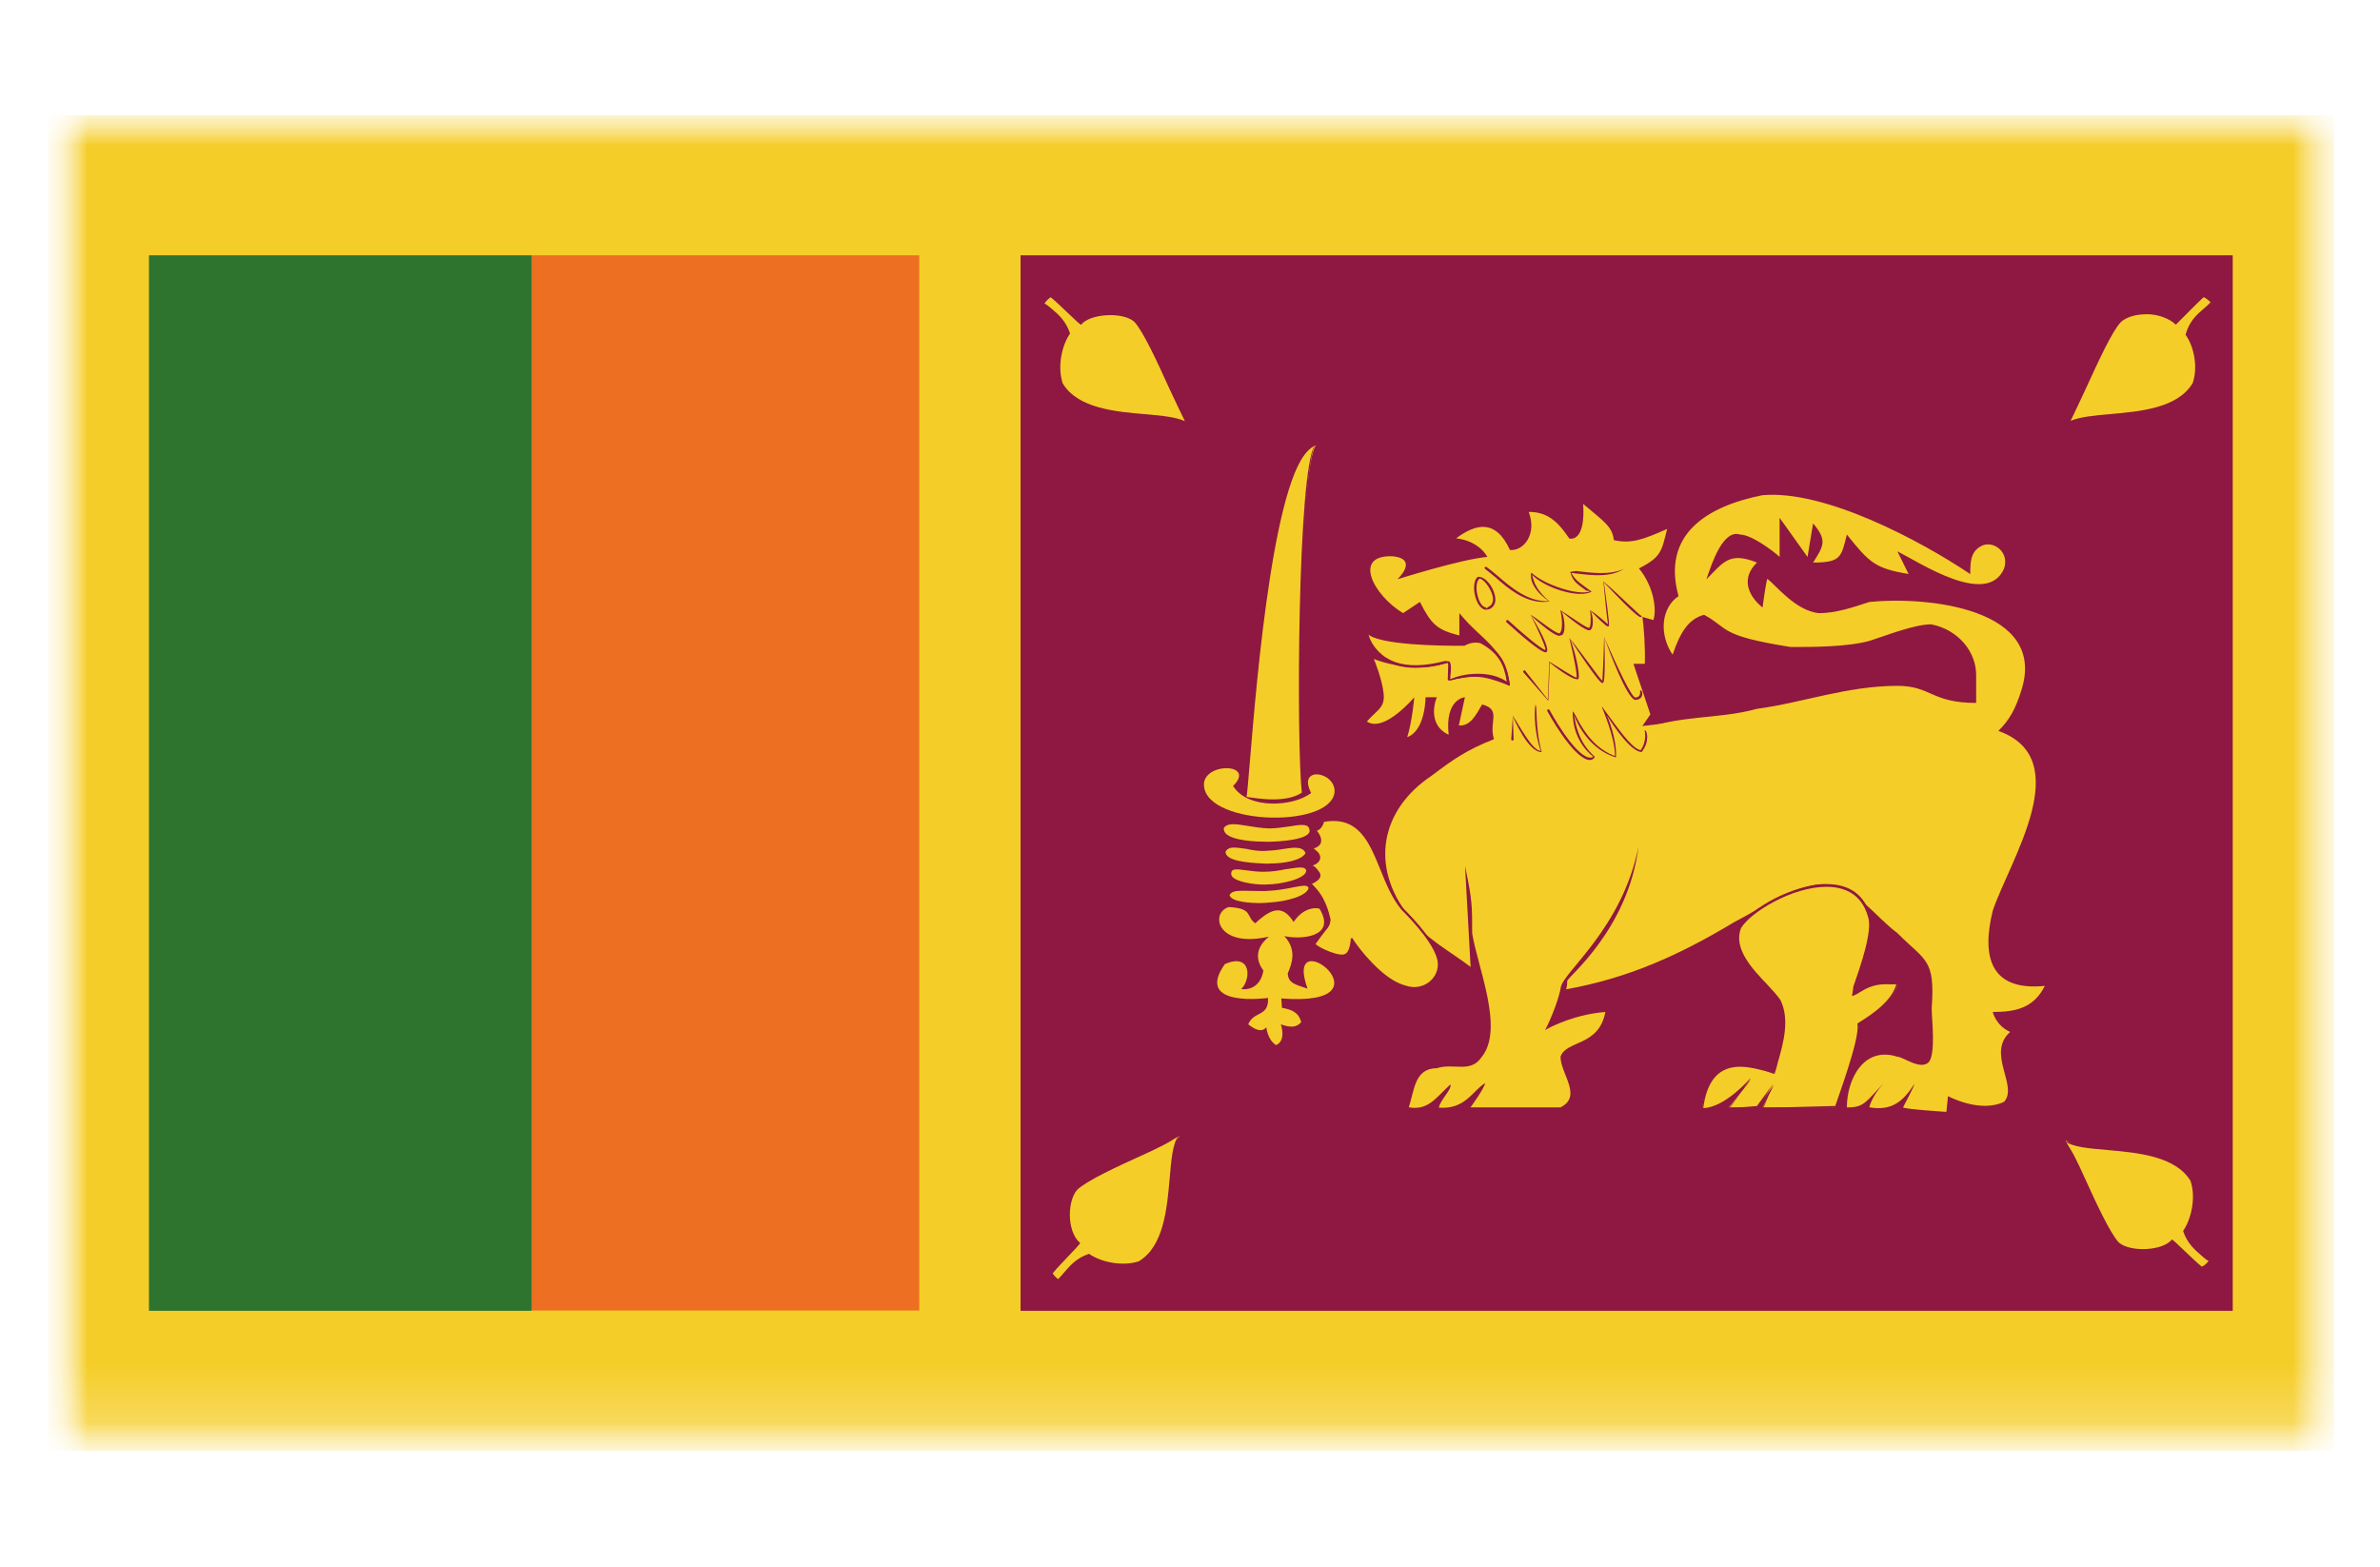 <?xml version="1.0" encoding="UTF-8"?> <svg xmlns="http://www.w3.org/2000/svg" width="41" height="27" viewBox="0 0 41 27" fill="none"><mask id="mask0_218_4366" style="mask-type:luminance" maskUnits="userSpaceOnUse" x="0" y="0" width="41" height="27"><path d="M40.632 0.126H0.926V26.631H40.632V0.126Z" fill="white"></path></mask><g mask="url(#mask0_218_4366)"><mask id="mask1_218_4366" style="mask-type:luminance" maskUnits="userSpaceOnUse" x="0" y="1" width="41" height="24"><path d="M40.295 1.986H0.823V24.772H40.295V1.986Z" fill="white"></path></mask><g mask="url(#mask1_218_4366)"><mask id="mask2_218_4366" style="mask-type:luminance" maskUnits="userSpaceOnUse" x="0" y="1" width="41" height="24"><path d="M40.207 1.985H0.825V24.991H40.207V1.985Z" fill="white"></path></mask><g mask="url(#mask2_218_4366)"><path d="M40.207 1.985H0.825V24.991H40.207V1.985Z" fill="#F5CD28"></path><path d="M15.836 4.398H9.151V22.576H15.836V4.398Z" fill="#ED6F22"></path><path d="M9.157 4.398H2.566V22.581H9.157V4.398Z" fill="#2F742E"></path><path d="M38.463 4.398H17.581V22.581H38.463V4.398Z" fill="#8E1841"></path><mask id="mask3_218_4366" style="mask-type:luminance" maskUnits="userSpaceOnUse" x="0" y="1" width="41" height="24"><path d="M40.207 1.986H0.825V24.992H40.207V1.986Z" fill="white"></path></mask><g mask="url(#mask3_218_4366)"><path d="M25.542 12.839L25.887 12.848C25.887 12.848 25.5 13.179 25.588 13.62C25.993 13.019 26.143 13.133 26.143 13.133C26.02 13.266 25.784 13.454 25.966 13.858C26.126 13.445 26.451 13.124 26.451 13.124C26.451 13.124 26.364 13.584 26.558 14.01C26.698 13.584 26.939 13.225 26.939 13.225C26.939 13.225 26.905 13.679 27.105 13.849C27.267 13.707 27.371 13.344 27.371 13.344C27.371 13.344 27.671 13.877 27.856 13.954C28.005 13.596 28.005 13.311 28.005 13.311C28.005 13.311 28.624 13.752 29.12 13.495C28.677 13.334 28.528 12.962 28.528 12.962C28.528 12.962 29.329 13.316 29.674 13.16C29.34 12.903 28.552 12.521 28.552 12.521C28.552 12.521 29.133 12.737 29.303 12.682C29.224 12.568 28.967 12.426 28.967 12.426L25.542 12.839Z" fill="#F5CD28"></path><path d="M26.578 14.015C26.372 13.644 26.416 13.24 26.43 13.144C26.388 13.226 26.122 13.515 25.987 13.869C25.776 13.484 25.967 13.287 26.091 13.158L26.12 13.13C26.087 13.144 25.933 13.144 25.605 13.635C25.478 13.176 25.871 12.837 25.876 12.832L25.544 12.869C25.531 12.869 25.525 12.855 25.525 12.841C25.525 12.831 25.534 12.818 25.544 12.823L25.888 12.832C25.899 12.873 25.525 13.194 25.61 13.617C25.834 13.222 25.995 13.122 26.082 13.112C26.131 13.102 26.154 13.112 26.157 13.117L26.123 13.186C25.998 13.319 25.824 13.498 25.987 13.851C26.107 13.438 26.434 13.112 26.437 13.112C26.471 13.135 26.388 13.589 26.579 13.997C26.68 13.579 26.921 13.217 26.922 13.213C26.959 13.226 26.927 13.676 27.121 13.836C27.245 13.698 27.349 13.345 27.349 13.341C27.393 13.346 27.688 13.859 27.864 13.938C27.982 13.599 27.984 13.318 27.984 13.314C28.001 13.305 28.385 13.553 28.772 13.553C28.884 13.553 29.002 13.535 29.108 13.479C28.665 13.355 28.513 12.992 28.507 12.974C28.535 12.961 29.07 13.181 29.445 13.181C29.528 13.181 29.607 13.168 29.664 13.145C29.332 12.929 28.552 12.548 28.546 12.548C28.561 12.516 29.02 12.671 29.231 12.671C29.259 12.671 29.281 12.671 29.298 12.666C29.209 12.584 28.96 12.451 28.958 12.446C28.991 12.418 29.24 12.556 29.321 12.671C29.2 12.731 28.908 12.662 28.72 12.602C28.974 12.712 29.447 12.961 29.687 13.144C29.357 13.328 28.652 13.043 28.535 12.992C28.589 13.043 28.75 13.341 29.126 13.474C28.654 13.764 28.082 13.392 28.004 13.336C28.028 13.377 28.013 13.639 27.879 13.965C27.673 13.896 27.405 13.441 27.36 13.368C27.371 13.427 27.268 13.735 27.122 13.868C26.92 13.716 26.915 13.358 26.918 13.253C26.884 13.349 26.696 13.661 26.58 14.014L26.578 14.015Z" fill="#8E1841"></path><path d="M30.362 8.531C31.428 8.434 33.073 9.306 33.942 9.89C33.942 9.692 33.942 9.5 34.138 9.403C34.329 9.306 34.621 9.5 34.525 9.793C34.234 10.467 33.073 9.692 32.686 9.498L32.879 9.888C32.3 9.792 32.203 9.691 31.816 9.209C31.718 9.594 31.718 9.691 31.234 9.691C31.419 9.402 31.479 9.306 31.234 9.016L31.138 9.594L30.657 8.92V9.594C30.557 9.497 30.17 9.209 29.977 9.209C29.686 9.112 29.493 9.691 29.396 9.98C29.687 9.691 29.783 9.498 30.268 9.691C30.007 9.939 30.083 10.237 30.363 10.466C30.363 10.466 30.416 10.063 30.445 9.971C30.599 10.086 30.927 10.517 31.331 10.563C31.623 10.563 31.912 10.466 32.203 10.37C33.169 10.27 35.301 10.467 34.814 11.917C34.719 12.211 34.621 12.399 34.426 12.591C35.783 13.078 34.621 14.822 34.329 15.689C34.138 16.464 34.273 17.079 35.226 16.984C35.033 17.369 34.719 17.433 34.329 17.433C34.329 17.433 34.381 17.667 34.629 17.777C34.215 18.144 34.771 18.703 34.525 18.98C34.108 19.182 33.558 18.883 33.558 18.883L33.53 19.154C33.53 19.154 32.801 19.108 32.784 19.076C32.784 19.076 32.99 18.686 32.977 18.677C32.784 18.971 32.596 19.141 32.203 19.076C32.203 19.076 32.233 18.897 32.45 18.663C32.156 18.958 32.123 19.086 31.816 19.076C31.816 18.594 32.104 18.017 32.686 18.204C32.784 18.204 33.09 18.448 33.232 18.292C33.349 18.127 33.277 17.558 33.277 17.369C33.339 16.51 33.169 16.561 32.686 16.074C32.3 15.785 32.017 15.34 31.533 15.243C31.05 15.147 30.268 15.689 29.881 15.882C28.913 16.464 28.044 16.851 26.978 17.043C26.978 17.043 26.999 16.997 26.999 16.897C26.999 16.837 28.044 16.02 28.226 14.588C27.941 16.002 26.925 16.745 26.887 17.012C26.846 17.268 26.64 17.719 26.615 17.745C26.744 17.672 27.145 17.474 27.655 17.433C27.544 18.034 26.979 17.915 26.883 18.204C26.883 18.499 27.267 18.884 26.883 19.076H25.333C25.333 19.076 25.573 18.746 25.584 18.659C25.374 18.782 25.243 19.118 24.788 19.081C24.805 18.953 25.021 18.76 24.985 18.682C24.723 18.925 24.602 19.131 24.269 19.076C24.366 18.787 24.366 18.402 24.753 18.402C25.043 18.305 25.333 18.499 25.528 18.204C25.915 17.723 25.455 16.663 25.361 16.079C25.361 15.597 25.361 15.505 25.238 14.918L25.334 16.657C24.948 16.363 24.56 16.175 24.27 15.785C23.593 14.918 23.788 13.949 24.657 13.367C25.043 13.077 25.253 12.926 25.737 12.733C25.64 12.444 25.875 12.223 25.532 12.136C25.428 12.315 25.33 12.513 25.131 12.498L25.236 12.011C25.236 12.011 24.887 12.034 24.956 12.658C24.554 12.466 24.752 12.011 24.752 12.011H24.558C24.558 12.011 24.558 12.585 24.242 12.699C24.327 12.433 24.364 12.011 24.364 12.011C24.364 12.011 23.846 12.631 23.547 12.429C23.724 12.227 23.86 12.195 23.836 11.952C23.813 11.713 23.687 11.401 23.667 11.351C23.776 11.406 24.505 11.623 24.963 11.393C24.932 11.549 24.946 11.723 24.946 11.723C25.428 11.626 25.528 11.626 26.013 11.815C25.915 11.146 25.528 11.04 25.14 10.562V10.947C24.753 10.85 24.656 10.754 24.461 10.369L24.171 10.562C23.661 10.259 23.284 9.543 24.008 9.584C24.441 9.639 24.073 9.979 24.073 9.979C24.073 9.979 25.182 9.63 25.622 9.594C25.622 9.594 25.495 9.323 25.085 9.273C25.425 9.021 25.767 8.938 26.012 9.475C26.254 9.494 26.48 9.196 26.335 8.819C26.694 8.814 26.871 9.04 27.035 9.278C27.171 9.301 27.305 9.163 27.273 8.681C27.61 8.97 27.778 9.063 27.801 9.305C28.09 9.369 28.286 9.305 28.72 9.112C28.622 9.497 28.622 9.594 28.234 9.792C28.508 10.127 28.538 10.535 28.482 10.682C28.384 10.654 28.361 10.645 28.294 10.627C28.318 10.778 28.346 11.191 28.335 11.435H28.139L28.431 12.307L28.235 12.591C28.915 12.307 29.593 12.399 30.269 12.21C31.043 12.109 31.817 11.815 32.687 11.815C33.267 11.815 33.267 12.109 34.043 12.109V11.627C34.043 11.242 33.752 10.852 33.269 10.755C32.98 10.755 32.495 10.948 32.206 11.04C31.819 11.146 31.236 11.146 30.849 11.146C29.594 10.948 29.791 10.825 29.356 10.591C29.094 10.66 28.946 10.885 28.814 11.279C28.571 10.917 28.624 10.466 28.916 10.269C28.623 9.209 29.398 8.722 30.365 8.53L30.362 8.531Z" fill="#F5CD28"></path><path d="M30.658 17.241C30.462 16.947 29.783 16.466 29.977 15.98C30.268 15.498 31.915 14.723 32.203 15.787C32.3 16.076 31.999 16.847 31.904 17.141C32.05 17.1 32.214 16.875 32.691 16.957C32.601 17.338 32.021 17.631 32.021 17.631C32.083 17.888 31.623 19.077 31.623 19.077H30.364L30.557 18.692L30.268 19.077H29.783L30.17 18.595C30.17 18.595 29.712 19.132 29.324 19.109C29.417 18.334 29.88 18.204 30.556 18.498C30.657 18.113 30.846 17.627 30.657 17.241H30.658Z" fill="#F5CD28"></path><path d="M29.343 19.131L29.32 19.126C29.384 18.365 29.817 18.157 30.565 18.48C30.553 18.429 30.569 18.365 30.588 18.296C30.682 17.956 30.794 17.565 30.637 17.249C30.585 17.175 30.506 17.088 30.416 16.992C30.145 16.703 29.81 16.346 29.956 15.969C30.155 15.643 30.905 15.23 31.467 15.23C31.863 15.23 32.124 15.418 32.222 15.781C32.309 16.038 32.096 16.644 31.969 17.007L31.924 17.14C31.939 17.109 31.976 17.086 32.02 17.058C32.148 16.984 32.337 16.874 32.695 16.938C32.62 17.346 32.054 17.636 32.031 17.649C32.101 17.887 31.661 19.031 31.641 19.085L30.363 19.095L30.541 18.677L30.285 19.09L29.784 19.095L30.033 18.746C29.881 18.911 29.603 19.131 29.346 19.131H29.343ZM30.046 18.732L29.799 19.09L30.266 19.054L30.54 18.677L30.38 19.085L31.619 19.052C31.605 19.052 32.056 17.883 31.997 17.634C32.016 17.607 32.584 17.317 32.668 16.95C32.611 16.963 32.548 16.955 32.489 16.955C32.269 16.955 32.141 17.032 32.039 17.093C31.99 17.126 31.95 17.144 31.907 17.162L31.928 16.992C32.045 16.662 32.263 16.038 32.181 15.795C32.061 15.364 31.726 15.277 31.465 15.277C30.871 15.277 30.161 15.713 29.993 15.987C29.855 16.336 30.18 16.685 30.444 16.96C30.538 17.06 30.62 17.152 30.671 17.226C30.835 17.562 30.724 17.96 30.625 18.309C30.61 18.378 30.59 18.437 30.572 18.497C30.328 18.423 30.137 18.377 29.976 18.377C29.615 18.377 29.406 18.606 29.342 19.088C29.712 19.083 30.146 18.583 30.151 18.578C30.155 18.591 30.113 18.655 30.042 18.729L30.046 18.732Z" fill="#8E1841"></path><path d="M25.471 9.953C25.343 10.031 25.448 10.563 25.649 10.476C25.898 10.361 25.572 9.894 25.471 9.953Z" fill="#F5CD28"></path><path d="M25.602 10.504C25.529 10.504 25.459 10.426 25.418 10.289C25.379 10.156 25.383 9.986 25.462 9.936C25.591 9.931 25.721 10.105 25.753 10.261C25.778 10.371 25.745 10.453 25.658 10.494L25.602 10.504ZM25.492 9.967C25.431 10 25.42 10.146 25.459 10.279C25.484 10.371 25.535 10.463 25.602 10.463V10.486L25.641 10.454C25.723 10.418 25.728 10.331 25.713 10.267C25.679 10.121 25.548 9.969 25.492 9.969V9.967Z" fill="#8E1841"></path><path d="M25.594 9.788C25.834 9.953 26.213 10.403 26.682 10.375C26.328 10.086 26.399 9.87 26.399 9.87C26.583 10.091 27.201 10.297 27.406 10.21C27.169 10.03 27.121 10.012 27.069 9.847C27.352 9.879 27.706 9.939 27.986 9.82L25.594 9.788Z" fill="#F5CD28"></path><path d="M26.59 10.37C26.255 10.37 25.974 10.132 25.766 9.948C25.699 9.893 25.639 9.842 25.584 9.801C25.574 9.791 25.573 9.783 25.579 9.773C25.586 9.764 25.598 9.76 25.609 9.768C25.662 9.805 25.724 9.856 25.793 9.915C26.02 10.112 26.325 10.374 26.682 10.356C26.307 10.094 26.377 9.874 26.38 9.864C26.595 10.071 27.198 10.272 27.398 10.185L27.323 10.172C27.142 10.039 27.097 10.011 27.05 9.851L27.152 9.837C27.422 9.869 27.724 9.911 27.977 9.801C27.729 9.953 27.422 9.911 27.145 9.879L27.067 9.869C27.136 9.984 27.171 10.011 27.347 10.14L27.419 10.191C27.203 10.319 26.597 10.122 26.395 9.902C26.41 9.948 26.415 10.127 26.693 10.361C26.659 10.366 26.623 10.37 26.589 10.37H26.59Z" fill="#8E1841"></path><path d="M26.054 12.739L26.081 12.331C26.081 12.331 26.348 12.951 26.541 12.959C26.418 12.505 26.471 12.146 26.471 12.146L26.054 12.739Z" fill="#F5CD28"></path><path d="M26.551 12.955C26.329 12.955 26.087 12.399 26.061 12.34L26.075 12.74C26.075 12.753 26.062 12.753 26.053 12.758C26.043 12.753 26.034 12.748 26.034 12.74L26.061 12.332C26.173 12.493 26.395 12.932 26.543 12.937C26.399 12.514 26.447 12.147 26.449 12.143C26.489 12.152 26.438 12.509 26.558 12.955H26.551Z" fill="#8E1841"></path><path d="M26.673 12.239C26.673 12.239 27.203 13.211 27.461 13.056C27.071 12.707 27.116 12.262 27.116 12.262C27.116 12.262 27.29 12.862 27.814 13.046C27.848 12.707 27.608 12.161 27.608 12.161C27.608 12.161 28.045 12.923 28.264 12.941C28.404 12.762 28.353 12.574 28.353 12.574L26.674 12.239H26.673Z" fill="#F5CD28"></path><path d="M27.388 13.091C27.376 13.091 27.364 13.091 27.349 13.087C27.073 13.013 26.673 12.284 26.656 12.251C26.65 12.238 26.654 12.228 26.666 12.22C26.674 12.22 26.689 12.22 26.694 12.229C26.696 12.239 27.099 12.978 27.361 13.047C27.396 13.056 27.424 13.052 27.448 13.037C27.054 12.721 27.095 12.262 27.095 12.257C27.138 12.262 27.317 12.845 27.821 13.024C27.827 12.716 27.593 12.175 27.591 12.17V12.175C27.601 12.175 27.616 12.193 27.636 12.226C27.806 12.454 28.108 12.905 28.264 12.923C28.378 12.762 28.334 12.584 28.331 12.579H28.334C28.374 12.579 28.426 12.772 28.28 12.956C28.099 12.946 27.822 12.548 27.681 12.322C27.762 12.507 27.857 12.823 27.837 13.048C27.383 12.91 27.176 12.479 27.117 12.322C27.141 12.456 27.183 12.781 27.475 13.038C27.45 13.079 27.421 13.093 27.39 13.093L27.388 13.091Z" fill="#8E1841"></path><path d="M26.258 11.569L26.647 12.064L26.706 11.403C26.706 11.403 27.087 11.701 27.159 11.693C27.228 11.688 27.052 10.985 27.052 10.985C27.052 10.985 27.565 11.765 27.598 11.747C27.633 11.729 27.651 10.976 27.651 10.976C27.651 10.976 28.043 12.045 28.173 12.04C28.306 12.027 28.271 11.889 28.271 11.889L26.256 11.568L26.258 11.569Z" fill="#F5CD28"></path><path d="M26.669 12.068L26.242 11.581C26.236 11.571 26.238 11.563 26.247 11.553C26.255 11.544 26.269 11.544 26.277 11.558L26.664 12.05L26.69 11.398C26.906 11.531 27.117 11.669 27.158 11.673C27.176 11.637 27.11 11.296 27.034 10.989C27.253 11.251 27.562 11.7 27.604 11.728C27.606 11.696 27.626 11.319 27.634 10.976C27.858 11.481 28.108 12.022 28.175 12.017C28.206 12.012 28.228 12.004 28.238 11.986C28.266 11.949 28.252 11.893 28.252 11.893C28.289 11.88 28.31 11.958 28.274 12.012C28.252 12.04 28.221 12.053 28.176 12.058C28.037 12.058 27.729 11.237 27.638 10.984C27.66 11.741 27.626 11.759 27.613 11.764C27.593 11.774 27.563 11.792 27.038 10.997C27.113 11.131 27.233 11.626 27.189 11.7C27.089 11.723 26.788 11.489 26.698 11.415L26.672 12.067L26.669 12.068Z" fill="#8E1841"></path><path d="M25.968 10.705C25.968 10.705 26.567 11.247 26.629 11.215C26.691 11.184 26.383 10.582 26.383 10.582C26.383 10.582 26.726 10.908 26.859 10.931C26.991 10.959 26.905 10.508 26.905 10.508C26.905 10.508 27.311 10.857 27.379 10.834C27.453 10.82 27.416 10.508 27.416 10.508C27.416 10.508 27.679 10.774 27.699 10.774C27.718 10.774 27.643 10.013 27.643 10.013C27.643 10.013 28.234 10.641 28.28 10.633L25.968 10.707V10.705Z" fill="#F5CD28"></path><path d="M26.626 11.237C26.541 11.237 26.216 10.958 25.952 10.719C25.945 10.709 25.941 10.701 25.952 10.686C25.958 10.681 25.974 10.681 25.982 10.686C26.256 10.938 26.569 11.196 26.623 11.196C26.634 11.16 26.5 10.852 26.366 10.591C26.49 10.655 26.759 10.893 26.863 10.912C26.932 10.861 26.908 10.64 26.882 10.512C27.106 10.654 27.325 10.819 27.376 10.815C27.404 10.805 27.411 10.663 27.394 10.512C27.55 10.612 27.684 10.746 27.705 10.755C27.687 10.732 27.649 10.288 27.622 10.017C27.873 10.227 28.235 10.594 28.282 10.614C28.273 10.66 28.228 10.665 27.63 10.031C27.733 10.765 27.721 10.78 27.714 10.788C27.687 10.798 27.672 10.798 27.399 10.522C27.448 10.604 27.463 10.834 27.387 10.857C27.317 10.88 27.004 10.623 26.899 10.531C26.939 10.582 26.986 10.862 26.916 10.936C26.911 10.941 26.862 10.954 26.855 10.954C26.715 10.926 26.383 10.61 26.369 10.595C26.611 10.981 26.692 11.206 26.639 11.234C26.636 11.239 26.633 11.239 26.627 11.239L26.626 11.237Z" fill="#8E1841"></path><path d="M23.564 10.898C23.593 10.944 23.689 11.724 24.899 11.408C25.015 11.343 24.964 11.623 24.957 11.705C25.012 11.696 25.588 11.49 25.986 11.783C25.939 11.457 25.852 11.242 25.509 11.053C25.338 11.021 25.217 11.104 25.217 11.104C25.217 11.104 23.758 11.117 23.564 10.896V10.898Z" fill="#F5CD28"></path><path d="M25.986 11.807C25.986 11.807 25.976 11.802 25.974 11.802C25.837 11.702 25.661 11.651 25.455 11.651C25.249 11.651 25.074 11.697 25 11.72C24.994 11.72 24.968 11.725 24.965 11.715C24.958 11.71 24.939 11.71 24.939 11.702L24.943 11.656C24.951 11.587 24.965 11.45 24.939 11.422C24.714 11.477 24.537 11.504 24.379 11.504C23.944 11.504 23.667 11.312 23.557 10.93C23.555 10.925 23.552 10.921 23.552 10.917C23.758 11.412 24.191 11.569 24.895 11.386L24.969 11.395C25.005 11.437 24.998 11.542 24.985 11.657L24.982 11.708C25.068 11.657 25.248 11.607 25.455 11.607C25.662 11.607 25.82 11.653 25.957 11.741C25.912 11.446 25.814 11.25 25.501 11.079C25.48 11.075 25.453 11.07 25.426 11.07C25.311 11.07 25.23 11.124 25.23 11.124C24.848 11.129 23.732 11.114 23.551 10.913C23.551 10.909 23.554 10.9 23.558 10.895C23.567 10.89 23.576 10.877 23.581 10.886C23.713 11.037 24.527 11.088 25.183 11.088C25.2 11.088 25.295 11.028 25.427 11.028C25.456 11.028 25.484 11.033 25.514 11.038C25.869 11.226 25.959 11.446 26.008 11.782C26.008 11.791 26.005 11.8 25.997 11.805C25.994 11.805 25.99 11.81 25.986 11.81V11.807Z" fill="#8E1841"></path><path d="M22.907 15.871C22.885 15.963 22.825 15.986 22.643 16.248C22.722 16.363 23.09 16.537 23.192 16.441C23.281 16.395 23.288 16.151 23.288 16.151C23.483 16.441 23.824 16.899 24.212 17C24.501 17.092 24.791 16.899 24.791 16.61C24.791 16.321 24.354 15.853 24.161 15.661C23.675 15.078 23.72 13.981 22.803 14.132C22.8 14.142 22.763 14.27 22.676 14.293C22.75 14.431 22.791 14.55 22.615 14.596C22.752 14.729 22.771 14.826 22.596 14.894C22.703 15.036 22.828 15.091 22.584 15.211C22.839 15.463 22.894 15.831 22.908 15.873L22.907 15.871Z" fill="#F5CD28"></path><path d="M24.363 17.043C24.309 17.043 24.257 17.038 24.204 17.015C23.915 16.947 23.613 16.672 23.287 16.185C23.304 16.244 23.284 16.419 23.202 16.46C23.183 16.483 23.149 16.488 23.104 16.488C22.953 16.488 22.693 16.359 22.624 16.262C22.703 16.124 22.759 16.055 22.802 16.006C22.851 15.941 22.876 15.918 22.884 15.867C22.855 15.752 22.788 15.445 22.568 15.224C22.653 15.15 22.695 15.119 22.701 15.086C22.707 15.059 22.676 15.022 22.636 14.976C22.618 14.953 22.6 14.935 22.578 14.902C22.654 14.848 22.692 14.82 22.699 14.782C22.707 14.741 22.675 14.682 22.6 14.608C22.662 14.557 22.697 14.534 22.707 14.508C22.732 14.461 22.704 14.389 22.655 14.297C22.713 14.256 22.751 14.21 22.78 14.132C22.86 14.104 22.914 14.101 22.966 14.101C23.462 14.101 23.631 14.518 23.813 14.963C23.913 15.206 24.015 15.454 24.173 15.647C24.364 15.835 24.811 16.312 24.811 16.611C24.811 16.854 24.614 17.042 24.363 17.042V17.043ZM23.27 16.153C23.636 16.63 23.933 16.905 24.217 16.979C24.495 17.076 24.77 16.879 24.77 16.612C24.77 16.328 24.333 15.86 24.147 15.676C23.982 15.479 23.878 15.227 23.779 14.979C23.584 14.501 23.401 14.056 22.809 14.158C22.787 14.24 22.739 14.296 22.681 14.314C22.736 14.365 22.78 14.455 22.751 14.529C22.732 14.57 22.691 14.598 22.62 14.621C22.718 14.667 22.755 14.736 22.741 14.796C22.73 14.847 22.687 14.883 22.605 14.916C22.633 14.911 22.653 14.934 22.672 14.952C22.718 15.006 22.756 15.049 22.746 15.098C22.735 15.145 22.692 15.181 22.593 15.232C22.83 15.419 22.899 15.742 22.922 15.842C22.914 15.934 22.888 15.97 22.836 16.03C22.797 16.081 22.739 16.153 22.662 16.264C22.738 16.337 23.104 16.497 23.179 16.428C23.25 16.392 23.269 16.217 23.271 16.153H23.27Z" fill="#8E1841"></path><path d="M22.668 7.672C22.375 8.095 22.347 12.739 22.439 13.67C22.145 13.863 21.602 13.785 21.452 13.725C21.523 13.389 21.773 8.006 22.667 7.672H22.668Z" fill="#F5CD28"></path><path d="M21.926 13.813C21.727 13.813 21.533 13.776 21.445 13.743C21.445 13.661 21.465 13.423 21.491 13.101C21.62 11.549 21.918 7.928 22.659 7.653C22.4 8.099 22.362 12.683 22.456 13.67C22.293 13.788 22.077 13.811 21.925 13.811L21.926 13.813ZM22.652 7.663C21.958 7.957 21.65 11.692 21.533 13.102C21.505 13.441 21.486 13.666 21.474 13.73C21.543 13.735 21.733 13.771 21.926 13.771C22.074 13.771 22.279 13.753 22.426 13.656C22.334 12.83 22.349 8.099 22.652 7.663Z" fill="#8E1841"></path><path d="M21.845 17.191C21.845 17.191 20.56 17.37 21.101 16.608C21.564 16.406 21.552 16.879 21.382 17.039C21.593 17.062 21.732 16.929 21.764 16.718C21.503 16.365 21.875 16.136 21.855 16.136C20.961 16.338 20.841 15.723 21.169 15.626C21.591 15.649 21.457 15.782 21.624 15.906C21.922 15.626 22.105 15.598 22.285 15.883C22.468 15.603 22.727 15.634 22.736 15.662C23.028 16.158 22.384 16.186 22.125 16.126C22.346 16.365 22.255 16.598 22.184 16.769C22.192 16.939 22.319 16.962 22.525 17.031C22.082 15.81 24.081 17.357 22.072 17.2C22.077 17.255 22.082 17.311 22.083 17.361C22.248 17.393 22.363 17.43 22.417 17.605C22.346 17.697 22.237 17.71 22.065 17.646C22.065 17.646 22.165 17.926 21.983 18.004C21.834 17.912 21.815 17.697 21.815 17.697C21.73 17.797 21.608 17.728 21.503 17.646C21.597 17.412 21.861 17.522 21.844 17.192L21.845 17.191Z" fill="#F5CD28"></path><path d="M20.743 13.472C20.82 13.123 21.627 13.164 21.242 13.54C21.502 13.954 22.292 13.894 22.587 13.66C22.338 13.183 23.018 13.289 22.99 13.651C22.907 14.297 20.654 14.21 20.743 13.472Z" fill="#F5CD28"></path><path d="M35.58 19.641C35.82 20.095 36.248 21.159 36.484 21.417C36.711 21.615 37.261 21.592 37.431 21.366C37.431 21.366 37.787 21.733 37.93 21.843C38.014 21.812 38.066 21.733 38.066 21.733C37.924 21.577 37.728 21.485 37.63 21.197C37.771 21.004 37.856 20.628 37.754 20.338C37.333 19.627 35.925 19.907 35.58 19.641Z" fill="#F5CD28"></path><path d="M37.926 21.87L37.915 21.861C37.773 21.75 37.429 21.397 37.415 21.384C37.309 21.594 36.689 21.632 36.469 21.43C36.31 21.26 36.072 20.742 35.861 20.278C35.747 20.035 35.643 19.801 35.56 19.649C35.713 19.718 35.987 19.741 36.304 19.769C36.84 19.815 37.503 19.875 37.773 20.329C37.877 20.636 37.787 21.017 37.646 21.21C37.718 21.395 37.834 21.495 37.949 21.596C37.996 21.632 38.041 21.673 38.084 21.719C38.084 21.752 38.027 21.834 37.935 21.866L37.926 21.87ZM37.413 21.352C37.446 21.357 37.785 21.706 37.931 21.821C38.005 21.788 38.047 21.72 38.047 21.72C38.008 21.707 37.966 21.666 37.922 21.628C37.802 21.523 37.68 21.418 37.608 21.206C37.747 21.003 37.834 20.636 37.736 20.343C37.479 19.917 36.826 19.857 36.303 19.811C35.978 19.783 35.697 19.76 35.565 19.654C35.683 19.788 35.789 20.016 35.899 20.26C36.107 20.719 36.347 21.237 36.499 21.403C36.7 21.577 37.264 21.549 37.415 21.352H37.413Z" fill="#8E1841"></path><path d="M20.464 7.31C20.224 6.861 19.795 5.787 19.558 5.53C19.337 5.332 18.783 5.355 18.612 5.581C18.612 5.581 18.256 5.219 18.116 5.108C18.03 5.136 17.977 5.219 17.977 5.219C18.122 5.37 18.318 5.462 18.415 5.755C18.271 5.948 18.191 6.319 18.287 6.614C18.712 7.321 20.12 7.04 20.465 7.311L20.464 7.31Z" fill="#F5CD28"></path><path d="M20.451 7.323C20.327 7.231 20.054 7.204 19.736 7.181C19.204 7.13 18.538 7.071 18.269 6.622C18.167 6.309 18.255 5.934 18.396 5.74C18.327 5.556 18.208 5.451 18.092 5.355C18.047 5.314 18 5.276 17.961 5.231C17.961 5.199 18.016 5.116 18.108 5.085C18.269 5.2 18.611 5.552 18.625 5.567C18.732 5.356 19.355 5.324 19.573 5.516C19.73 5.686 19.969 6.209 20.178 6.668C20.292 6.911 20.398 7.145 20.482 7.301L20.449 7.324L20.451 7.323ZM18.102 5.12C18.044 5.153 17.993 5.225 17.993 5.23C18.03 5.244 18.076 5.285 18.121 5.322C18.24 5.423 18.361 5.529 18.434 5.745C18.294 5.947 18.211 6.309 18.307 6.604C18.565 7.035 19.218 7.094 19.741 7.136C20.017 7.159 20.263 7.187 20.412 7.255C20.334 7.099 20.24 6.897 20.141 6.686C19.932 6.227 19.695 5.709 19.54 5.543C19.344 5.368 18.775 5.401 18.625 5.594C18.593 5.594 18.241 5.231 18.101 5.121L18.102 5.12Z" fill="#8E1841"></path><path d="M20.322 19.567C19.871 19.81 18.802 20.241 18.545 20.475C18.346 20.7 18.37 21.255 18.596 21.424C18.596 21.424 18.23 21.778 18.12 21.924C18.149 22.007 18.23 22.063 18.23 22.063C18.387 21.916 18.475 21.719 18.765 21.622C18.96 21.763 19.333 21.847 19.623 21.75C20.332 21.328 20.052 19.914 20.322 19.565V19.567Z" fill="#F5CD28"></path><path d="M18.23 22.086L18.218 22.076C18.218 22.076 18.13 22.022 18.099 21.93C18.211 21.765 18.567 21.425 18.58 21.412C18.48 21.366 18.411 21.209 18.391 21.017C18.372 20.796 18.424 20.581 18.528 20.461C18.7 20.305 19.219 20.061 19.676 19.855C19.925 19.74 20.156 19.635 20.311 19.553C20.242 19.709 20.216 19.979 20.19 20.301C20.144 20.834 20.088 21.499 19.634 21.765C19.544 21.797 19.448 21.811 19.343 21.811C19.125 21.811 18.896 21.747 18.753 21.637C18.57 21.711 18.468 21.829 18.371 21.945C18.328 21.991 18.288 22.037 18.245 22.078L18.233 22.087L18.23 22.086ZM20.305 19.558C20.175 19.673 19.942 19.778 19.695 19.893C19.239 20.099 18.723 20.339 18.559 20.494C18.463 20.599 18.416 20.806 18.434 21.012C18.451 21.191 18.515 21.338 18.608 21.412C18.605 21.444 18.244 21.797 18.135 21.935C18.158 21.981 18.204 22.017 18.228 22.035C18.267 21.994 18.303 21.958 18.336 21.915C18.441 21.796 18.544 21.672 18.76 21.599C18.985 21.756 19.361 21.815 19.618 21.728C20.048 21.471 20.104 20.82 20.15 20.296C20.178 19.971 20.202 19.691 20.307 19.558H20.305Z" fill="#8E1841"></path><path d="M35.617 7.31C35.858 6.861 36.287 5.787 36.523 5.53C36.744 5.332 37.298 5.355 37.47 5.581C37.47 5.581 37.826 5.219 37.967 5.108C38.052 5.136 38.106 5.219 38.106 5.219C37.962 5.37 37.762 5.462 37.667 5.755C37.81 5.948 37.891 6.319 37.793 6.614C37.37 7.321 35.962 7.04 35.617 7.311V7.31Z" fill="#F5CD28"></path><path d="M35.627 7.322L35.595 7.299C35.682 7.143 35.788 6.909 35.898 6.666C36.111 6.207 36.349 5.684 36.507 5.519C36.728 5.322 37.319 5.349 37.485 5.565C37.473 5.542 37.81 5.198 37.952 5.088C38.063 5.116 38.118 5.198 38.12 5.203C38.075 5.277 38.028 5.313 37.986 5.354C37.87 5.451 37.75 5.557 37.684 5.758C37.825 5.932 37.913 6.313 37.81 6.616C37.537 7.07 36.876 7.13 36.341 7.181C36.023 7.204 35.749 7.227 35.626 7.322H35.627ZM36.969 5.414C36.787 5.414 36.626 5.465 36.537 5.547C36.383 5.708 36.148 6.226 35.937 6.685C35.838 6.896 35.746 7.098 35.67 7.25C35.819 7.185 36.065 7.158 36.339 7.135C36.865 7.088 37.515 7.034 37.774 6.598C37.872 6.309 37.785 5.947 37.65 5.767C37.717 5.529 37.841 5.423 37.958 5.322C38.003 5.285 38.045 5.248 38.083 5.202C38.068 5.202 38.023 5.142 37.961 5.119C37.84 5.23 37.488 5.592 37.484 5.592C37.369 5.486 37.179 5.412 36.97 5.412L36.969 5.414Z" fill="#8E1841"></path><path d="M21.104 14.267C21.084 14.408 21.436 14.477 21.797 14.477C22.155 14.482 22.523 14.418 22.539 14.316C22.543 14.132 22.225 14.293 21.862 14.288C21.5 14.288 21.197 14.142 21.104 14.265V14.267Z" fill="#F5CD28"></path><path d="M21.811 14.5H21.798C21.666 14.5 21.229 14.487 21.112 14.354C21.089 14.326 21.079 14.294 21.083 14.262C21.148 14.174 21.28 14.193 21.476 14.225C21.592 14.243 21.724 14.267 21.862 14.271C21.998 14.271 22.122 14.248 22.227 14.235C22.381 14.207 22.491 14.199 22.534 14.24C22.553 14.263 22.562 14.291 22.56 14.322C22.537 14.464 22.061 14.501 21.81 14.501L21.811 14.5ZM21.241 14.234C21.182 14.234 21.142 14.247 21.119 14.28C21.124 14.29 21.128 14.303 21.145 14.321C21.215 14.403 21.464 14.454 21.798 14.459L21.811 14.477V14.459C22.221 14.459 22.508 14.38 22.518 14.317C22.521 14.294 22.514 14.285 22.506 14.271C22.475 14.24 22.369 14.248 22.235 14.276C22.129 14.294 22.006 14.308 21.875 14.308C21.72 14.308 21.586 14.29 21.472 14.267C21.384 14.248 21.306 14.234 21.244 14.234H21.241Z" fill="#F5CD28"></path><path d="M21.131 14.675C21.138 14.813 21.484 14.844 21.792 14.854C22.101 14.864 22.412 14.803 22.469 14.703C22.414 14.546 22.072 14.675 21.792 14.684C21.514 14.694 21.205 14.546 21.131 14.675Z" fill="#F5CD28"></path><path d="M21.856 14.877H21.793C21.477 14.863 21.117 14.831 21.111 14.675C21.146 14.605 21.214 14.601 21.258 14.601C21.319 14.601 21.393 14.614 21.474 14.624C21.569 14.647 21.672 14.66 21.771 14.66C21.879 14.655 21.974 14.647 22.064 14.632C22.152 14.619 22.238 14.604 22.307 14.604C22.371 14.604 22.459 14.614 22.49 14.696C22.423 14.825 22.115 14.876 21.856 14.876V14.877ZM21.258 14.643C21.203 14.643 21.166 14.653 21.151 14.684C21.157 14.767 21.372 14.822 21.794 14.831L21.855 14.835C22.144 14.835 22.405 14.771 22.451 14.694C22.419 14.648 22.265 14.643 22.07 14.671C21.978 14.689 21.881 14.704 21.792 14.707C21.685 14.72 21.562 14.689 21.465 14.671C21.388 14.653 21.317 14.643 21.257 14.643H21.258Z" fill="#F5CD28"></path><path d="M21.23 15.042C21.206 15.142 21.513 15.216 21.796 15.221C22.078 15.221 22.481 15.116 22.483 15.001C22.466 14.913 22.071 15.032 21.805 15.042C21.539 15.051 21.23 14.945 21.23 15.042Z" fill="#F5CD28"></path><path d="M21.805 15.239H21.796C21.574 15.239 21.298 15.188 21.227 15.101C21.213 15.078 21.206 15.059 21.211 15.036C21.211 14.977 21.286 14.977 21.31 14.977C21.356 14.977 21.417 14.987 21.485 14.995C21.574 15.008 21.671 15.018 21.768 15.018C21.905 15.018 22.021 15 22.131 14.977C22.237 14.964 22.331 14.944 22.395 14.944C22.423 14.944 22.494 14.944 22.502 14.999C22.499 15.137 22.076 15.237 21.804 15.237L21.805 15.239ZM21.311 15.018C21.271 15.018 21.253 15.023 21.253 15.041C21.314 15.142 21.553 15.197 21.8 15.197L21.806 15.22V15.197C22.093 15.197 22.46 15.087 22.463 15C22.46 14.995 22.315 14.995 22.141 15.023C22.03 15.036 21.91 15.059 21.806 15.059C21.66 15.059 21.571 15.05 21.483 15.036C21.415 15.027 21.356 15.018 21.313 15.018H21.311Z" fill="#F5CD28"></path><path d="M21.198 15.418C21.221 15.518 21.571 15.551 21.877 15.528C22.185 15.505 22.497 15.413 22.52 15.299C22.506 15.23 22.155 15.354 21.863 15.368C21.572 15.386 21.195 15.332 21.197 15.419L21.198 15.418Z" fill="#F5CD28"></path><path d="M21.695 15.557C21.58 15.557 21.207 15.544 21.181 15.419C21.215 15.36 21.279 15.345 21.41 15.345L21.731 15.35C21.776 15.35 21.819 15.35 21.862 15.345C21.986 15.34 22.123 15.317 22.239 15.294C22.336 15.276 22.417 15.258 22.469 15.258C22.483 15.258 22.533 15.258 22.543 15.299C22.51 15.432 22.178 15.528 21.878 15.547C21.818 15.552 21.755 15.557 21.694 15.557H21.695ZM21.41 15.387C21.299 15.387 21.234 15.397 21.219 15.415C21.232 15.466 21.398 15.516 21.695 15.516C21.755 15.516 21.816 15.511 21.877 15.506C22.192 15.483 22.48 15.386 22.501 15.299C22.419 15.299 22.338 15.317 22.247 15.331C22.129 15.358 21.99 15.381 21.864 15.385C21.823 15.39 21.777 15.39 21.732 15.39L21.412 15.385L21.41 15.387Z" fill="#F5CD28"></path></g></g></g></g></svg> 